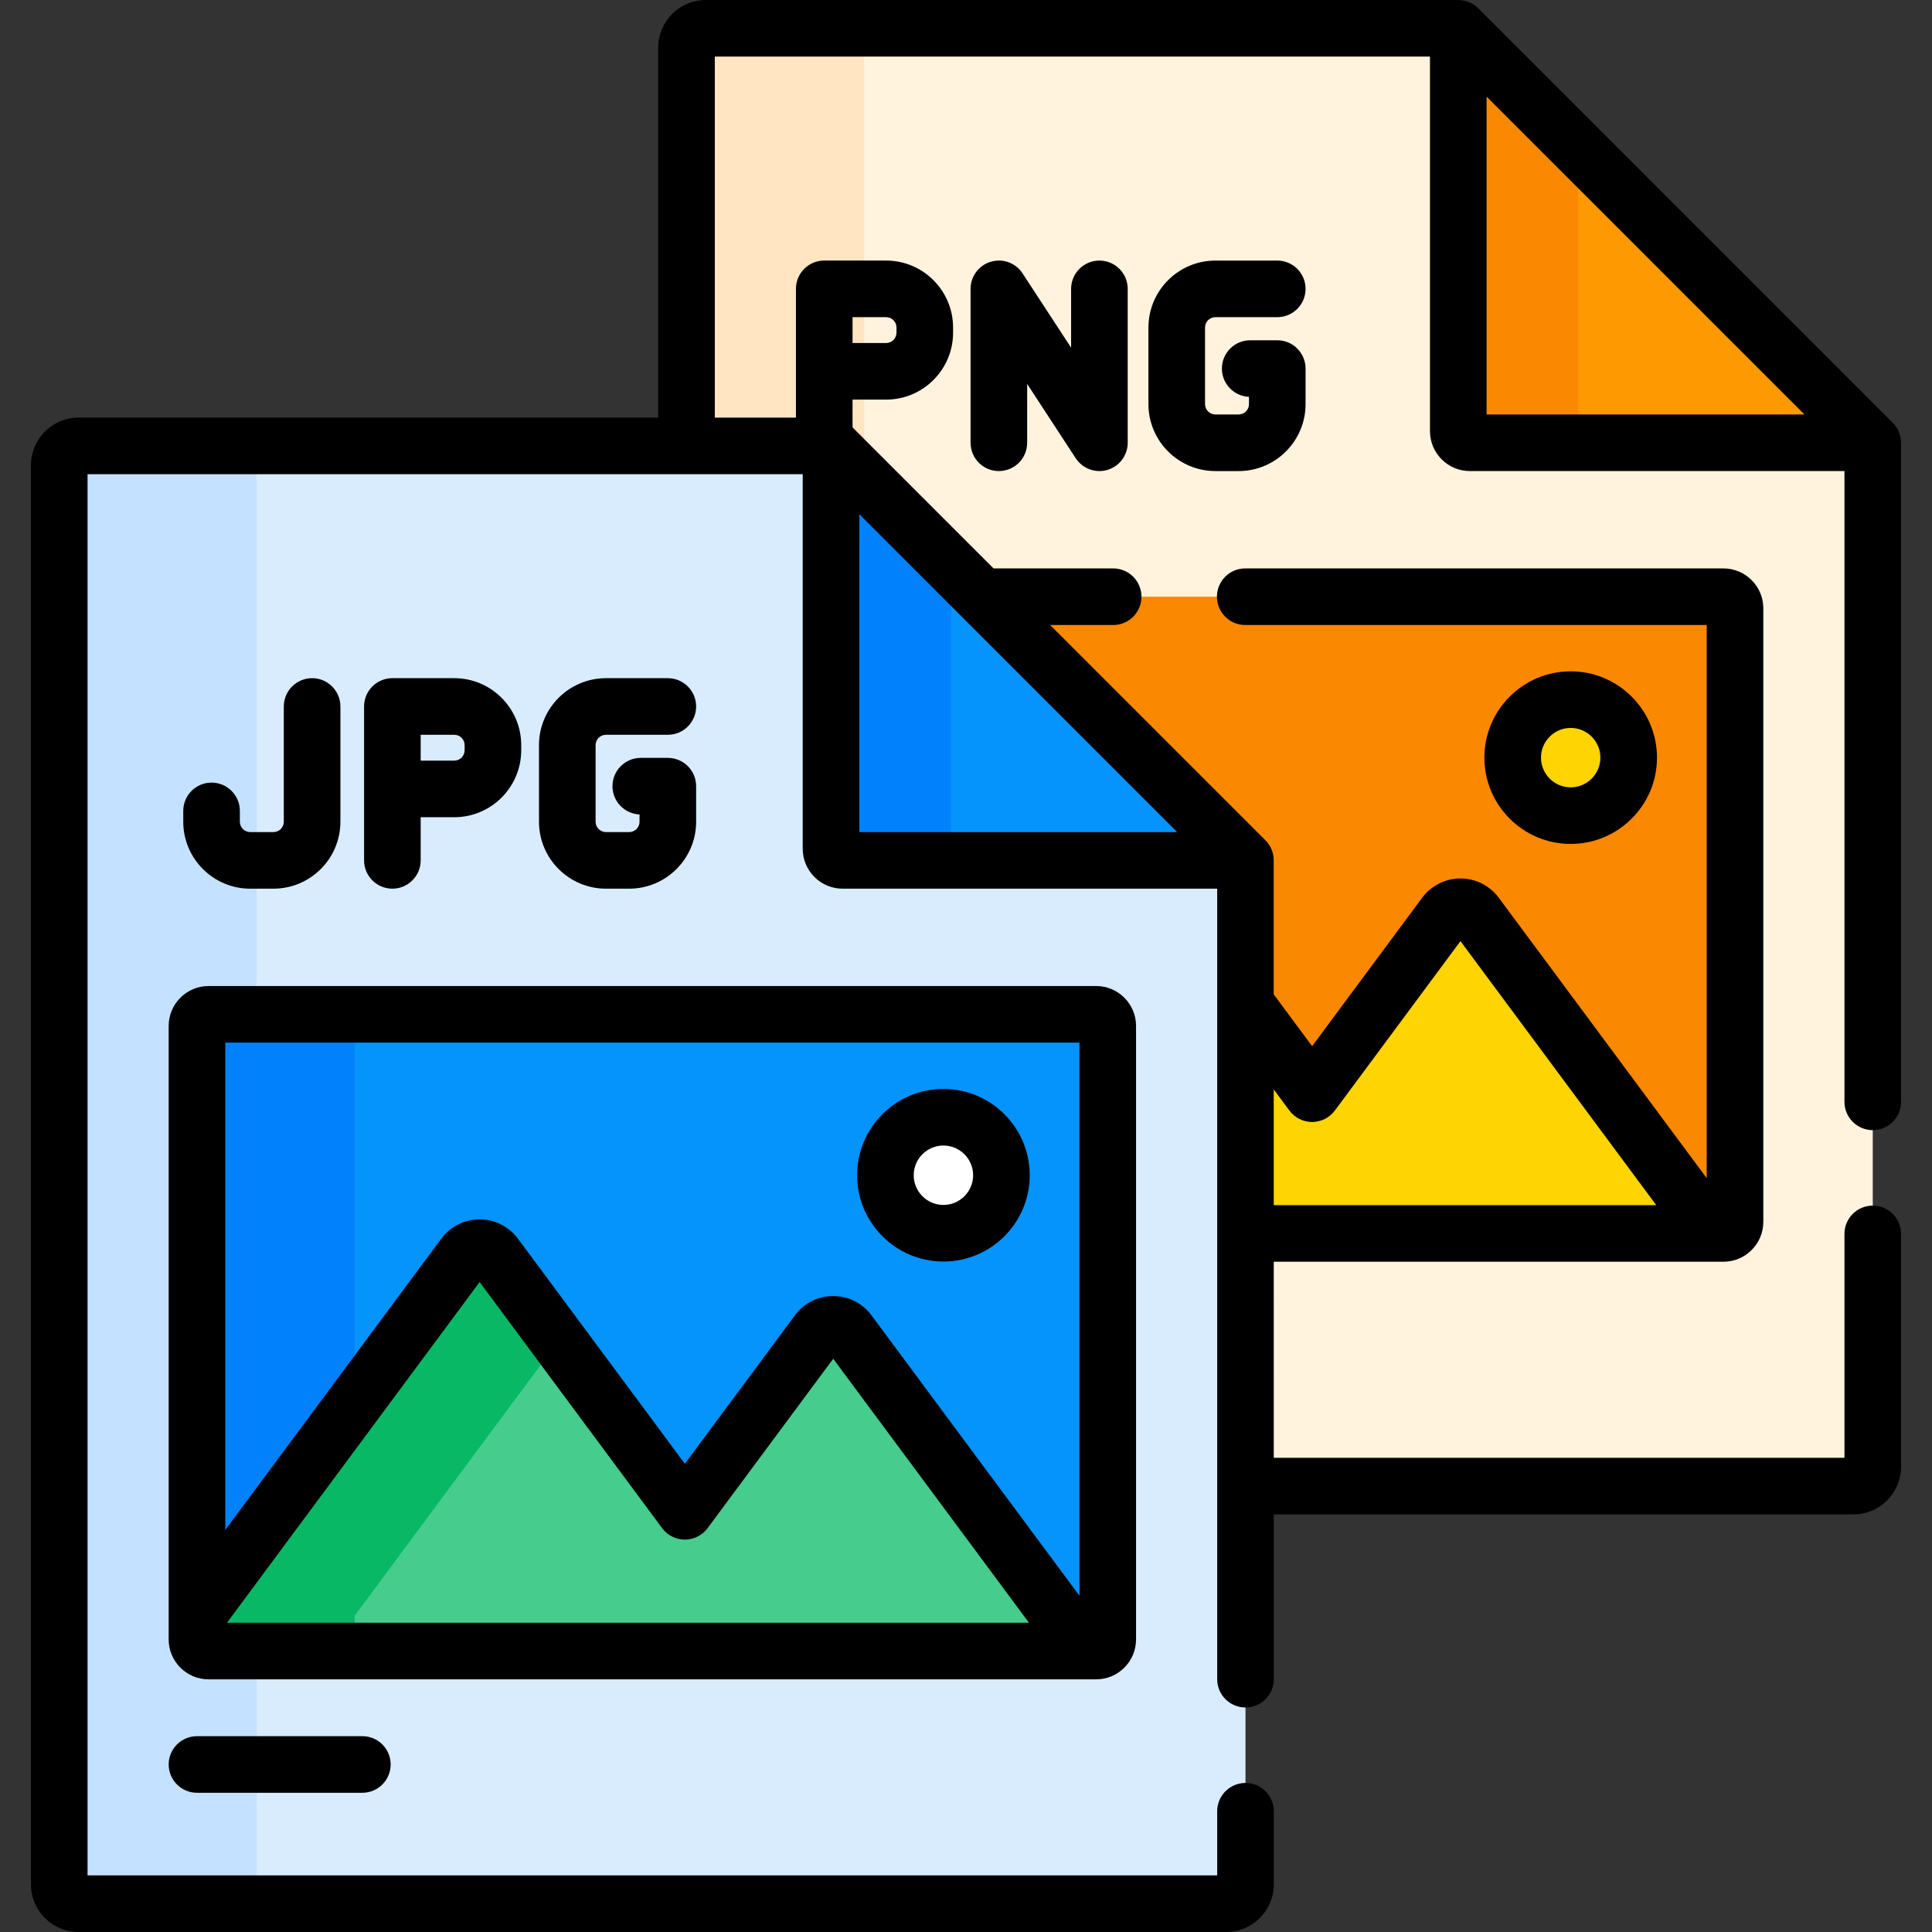 <svg id="Capa_1" enable-background="new 0 0 512 512" height="512" viewBox="0 0 512 512" width="512" xmlns="http://www.w3.org/2000/svg"><rect x="0" y="0" width="512" height="512" fill="#333333" stroke="none"/><g><g><g><path d="m492.879 116.314h-102.321c-1.698 0-3.074-1.376-3.074-3.074v-102.35l-1.024-3.39h-199.404c-2.83 0-5.124 2.294-5.124 5.124v105.547h38.296l109.839 109.839v165.82h161.107c2.83 0 5.124-2.294 5.124-5.124v-271.367z" fill="#fff3de"/><g><path d="m220.229 118.171 8.771 8.771v-114.318c0-2.83 2.294-5.124 5.124-5.124h-47.068c-2.83 0-5.124 2.294-5.124 5.124v105.547z" fill="#ffe5c2"/></g><g><path d="m386.46 7.5v106.765c0 1.698 1.376 3.074 3.074 3.074h106.765z" fill="#fe9901"/></g><g><path d="m418.231 114.265v-74.994l-31.771-31.771v106.765c0 1.698 1.376 3.074 3.074 3.074h31.771c-1.698 0-3.074-1.377-3.074-3.074z" fill="#fb8801"/></g></g><g><path d="m456.723 158.135h-196.53l69.874 69.874v98.865h126.655c1.698 0 3.074-1.376 3.074-3.074v-162.591c.001-1.698-1.375-3.074-3.073-3.074z" fill="#fb8801"/><g><path d="m330.068 326.874h123.754l-62.665-84.505c-2.048-2.762-6.183-2.762-8.231 0l-35.2 47.468-17.659-23.813v60.85z" fill="#fed402"/></g><g><circle cx="416.246" cy="200.779" fill="#fed402" r="15.371"/></g></g></g><g><g><g><path d="m326.648 226.985h-102.321c-1.698 0-3.074-1.376-3.074-3.074v-102.351l-1.025-3.39h-199.403c-2.83 0-5.124 2.294-5.124 5.124v376.082c0 2.83 2.294 5.124 5.124 5.124h304.119c2.83 0 5.124-2.294 5.124-5.124v-271.367z" fill="#d8ecfe"/></g><path d="m68 499.376v-61.831h-12.723c-1.698 0-3.074-1.376-3.074-3.074v-162.591c0-1.698 1.376-3.074 3.074-3.074h12.723v-145.512c0-2.83 2.294-5.124 5.124-5.124h-52.299c-2.83 0-5.124 2.294-5.124 5.124v376.082c0 2.83 2.294 5.124 5.124 5.124h52.299c-2.83 0-5.124-2.294-5.124-5.124z" fill="#c4e2ff"/><g><path d="m220.229 118.171v106.765c0 1.698 1.376 3.074 3.074 3.074h106.765z" fill="#0593fc"/></g><g><path d="m252 224.935v-74.993l-31.771-31.771v106.765c0 1.698 1.376 3.074 3.074 3.074h31.771c-1.698-.001-3.074-1.377-3.074-3.075z" fill="#0182fc"/></g></g><g><g><g><path d="m52.203 434.471v-162.591c0-1.698 1.376-3.074 3.074-3.074h235.215c1.698 0 3.074 1.376 3.074 3.074v162.591c0 1.698-1.376 3.074-3.074 3.074h-235.215c-1.698 0-3.074-1.376-3.074-3.074z" fill="#0593fc"/></g></g><g><path d="m94 434.471v-162.591c0-1.698 1.376-3.074 3.074-3.074h-41.797c-1.698 0-3.074 1.376-3.074 3.074v162.591c0 1.698 1.376 3.074 3.074 3.074h41.797c-1.698 0-3.074-1.376-3.074-3.074z" fill="#0182fc"/></g><g><path d="m55.277 437.545h232.314l-62.665-84.505c-2.048-2.762-6.183-2.762-8.231 0l-35.2 47.468-50.274-67.796c-2.048-2.762-6.183-2.762-8.231 0l-70.787 95.458v6.302c0 1.697 1.376 3.073 3.074 3.073z" fill="#46cc8d"/></g><g><g><path d="m94 434.471v-6.302l54.004-72.826-16.783-22.632c-2.048-2.762-6.183-2.762-8.231 0l-70.787 95.458v6.302c0 1.698 1.376 3.074 3.074 3.074h41.797c-1.698 0-3.074-1.376-3.074-3.074z" fill="#08b865"/></g></g><g><circle cx="250.015" cy="311.45" fill="#fff" r="15.371"/></g></g></g><g><path d="m416.246 223.65c12.611 0 22.871-10.26 22.871-22.871s-10.26-22.871-22.871-22.871-22.871 10.26-22.871 22.871c0 12.612 10.26 22.871 22.871 22.871zm0-30.741c4.34 0 7.871 3.531 7.871 7.871s-3.531 7.871-7.871 7.871-7.871-3.531-7.871-7.871c0-4.341 3.531-7.871 7.871-7.871z"/><path d="m283.854 76.553v15.592l-12.865-19.694c-1.815-2.778-5.239-4.032-8.419-3.086-3.181.947-5.36 3.871-5.36 7.188v40.786c0 4.142 3.357 7.5 7.5 7.5s7.5-3.358 7.5-7.5v-15.592l12.865 19.694c1.411 2.159 3.795 3.398 6.279 3.398.712 0 1.432-.102 2.14-.312 3.181-.947 5.36-3.871 5.36-7.188v-40.786c0-4.142-3.357-7.5-7.5-7.5s-7.5 3.358-7.5 7.5z"/><path d="m322.094 84.053h16.396c4.143 0 7.5-3.358 7.5-7.5s-3.357-7.5-7.5-7.5h-16.396c-9.786 0-17.747 7.961-17.747 17.748v20.291c0 9.786 7.961 17.748 17.747 17.748h6.149c9.786 0 17.747-7.961 17.747-17.748v-9.417c0-4.142-3.357-7.5-7.5-7.5h-7.173c-4.143 0-7.5 3.358-7.5 7.5 0 4.032 3.183 7.322 7.173 7.493v1.924c0 1.515-1.232 2.748-2.747 2.748h-6.149c-1.515 0-2.747-1.232-2.747-2.748v-20.291c0-1.515 1.232-2.748 2.747-2.748z"/><path d="m496.299 299.5c4.143 0 7.5-3.358 7.5-7.5v-174.661h-.018c0-1.951-.744-3.869-2.178-5.303l-109.839-109.839c-1.431-1.43-3.343-2.175-5.288-2.18l-199.42-.017c-6.96 0-12.624 5.663-12.624 12.624v98.047h-153.607c-6.961 0-12.624 5.663-12.624 12.624v376.082c0 6.96 5.663 12.624 12.624 12.624h304.118c6.961 0 12.624-5.663 12.624-12.624v-19.377c0-4.142-3.357-7.5-7.5-7.5s-7.5 3.358-7.5 7.5v17h-299.366v-371.33h189.528v99.265c0 5.831 4.744 10.574 10.574 10.574h99.264v209.491c0 4.142 3.357 7.5 7.5 7.5s7.5-3.358 7.5-7.5l-.004-43.67h153.611c6.961 0 12.624-5.663 12.624-12.624v-61.706c0-4.142-3.357-7.5-7.5-7.5s-7.5 3.358-7.5 7.5v59.33h-151.235l-.004-51.955h119.164c5.831 0 10.574-4.744 10.574-10.574v-162.592c0-5.831-4.743-10.574-10.574-10.574h-126.723c-4.143 0-7.5 3.358-7.5 7.5s3.357 7.5 7.5 7.5h122.297v146.591l-55.115-74.324c-2.37-3.196-6.161-5.104-10.141-5.104-3.979 0-7.77 1.908-10.14 5.104l-29.175 39.343-10.174-13.72-.003-35.533c-.005-1.945-.749-3.856-2.178-5.287l-57.071-57.07h16.7c4.143 0 7.5-3.358 7.5-7.5s-3.357-7.5-7.5-7.5h-31.7l-37.366-37.366v-7.366h8.897c9.786 0 17.747-7.961 17.747-17.748v-1.354c0-9.786-7.961-17.748-17.747-17.748h-16.397c-4.142 0-7.5 3.358-7.5 7.5v34.117h-21.501v-95.67h189.527v99.265c0 5.831 4.743 10.574 10.574 10.574h99.265v167.161c0 4.142 3.357 7.5 7.5 7.5zm-154.597-5.196c1.415 1.908 3.649 3.033 6.024 3.033s4.609-1.125 6.024-3.033l33.29-44.894 51.883 69.964h-101.366l-.003-30.664zm-115.768-210.251h8.897c1.515 0 2.747 1.232 2.747 2.748v1.354c0 1.515-1.232 2.748-2.747 2.748h-8.897zm1.795 52.224 84.232 84.232h-84.232zm166.231-26.438v-84.233l84.232 84.232h-84.232z"/><path d="m56.065 207.4c-4.142 0-7.5 3.358-7.5 7.5v2.862c0 9.786 7.961 17.747 17.748 17.747h6.15c9.786 0 17.747-7.961 17.747-17.747v-30.538c0-4.142-3.358-7.5-7.5-7.5s-7.5 3.358-7.5 7.5v30.538c0 1.515-1.232 2.747-2.747 2.747h-6.15c-1.515 0-2.748-1.232-2.748-2.747v-2.862c0-4.142-3.357-7.5-7.5-7.5z"/><path d="m111.483 228.009v-11.436h8.897c9.786 0 17.748-7.961 17.748-17.747v-1.355c0-9.786-7.961-17.747-17.748-17.747h-16.397c-4.142 0-7.5 3.358-7.5 7.5v40.785c0 4.142 3.358 7.5 7.5 7.5s7.5-3.358 7.5-7.5zm0-33.285h8.897c1.515 0 2.748 1.232 2.748 2.747v1.355c0 1.515-1.232 2.747-2.748 2.747h-8.897z"/><path d="m160.586 194.724h16.397c4.142 0 7.5-3.358 7.5-7.5s-3.358-7.5-7.5-7.5h-16.397c-9.786 0-17.748 7.961-17.748 17.747v20.291c0 9.786 7.961 17.747 17.748 17.747h6.15c9.786 0 17.747-7.961 17.747-17.747v-9.417c0-4.142-3.358-7.5-7.5-7.5h-7.173c-4.142 0-7.5 3.358-7.5 7.5 0 4.032 3.183 7.322 7.173 7.493v1.924c0 1.515-1.232 2.747-2.747 2.747h-6.15c-1.515 0-2.748-1.232-2.748-2.747v-20.291c.001-1.514 1.233-2.747 2.748-2.747z"/><path d="m301.066 434.471v-162.591c0-5.831-4.743-10.574-10.574-10.574h-235.215c-5.831 0-10.574 4.744-10.574 10.574v162.591c0 5.831 4.744 10.574 10.574 10.574h235.215c5.831 0 10.574-4.744 10.574-10.574zm-15-158.165v146.592l-55.116-74.326c-2.406-3.243-6.102-5.104-10.14-5.104s-7.734 1.86-10.14 5.104l-29.175 39.343-44.25-59.671c-2.37-3.197-6.161-5.105-10.14-5.105 0 0 0 0-.001 0-3.979 0-7.77 1.908-10.14 5.104l-57.263 77.22v-129.157zm-225.917 153.739 66.957-90.292 48.366 65.222c1.415 1.908 3.649 3.033 6.024 3.033s4.61-1.125 6.024-3.033l33.291-44.894 51.882 69.964z"/><path d="m250.015 334.321c12.611 0 22.871-10.26 22.871-22.871s-10.26-22.871-22.871-22.871-22.871 10.26-22.871 22.871c.001 12.611 10.26 22.871 22.871 22.871zm0-30.742c4.34 0 7.871 3.531 7.871 7.871s-3.531 7.871-7.871 7.871-7.871-3.531-7.871-7.871c.001-4.34 3.531-7.871 7.871-7.871z"/><path d="m52.203 460.103c-4.142 0-7.5 3.358-7.5 7.5s3.358 7.5 7.5 7.5h43.827c4.142 0 7.5-3.358 7.5-7.5s-3.358-7.5-7.5-7.5z"/></g></g></svg>